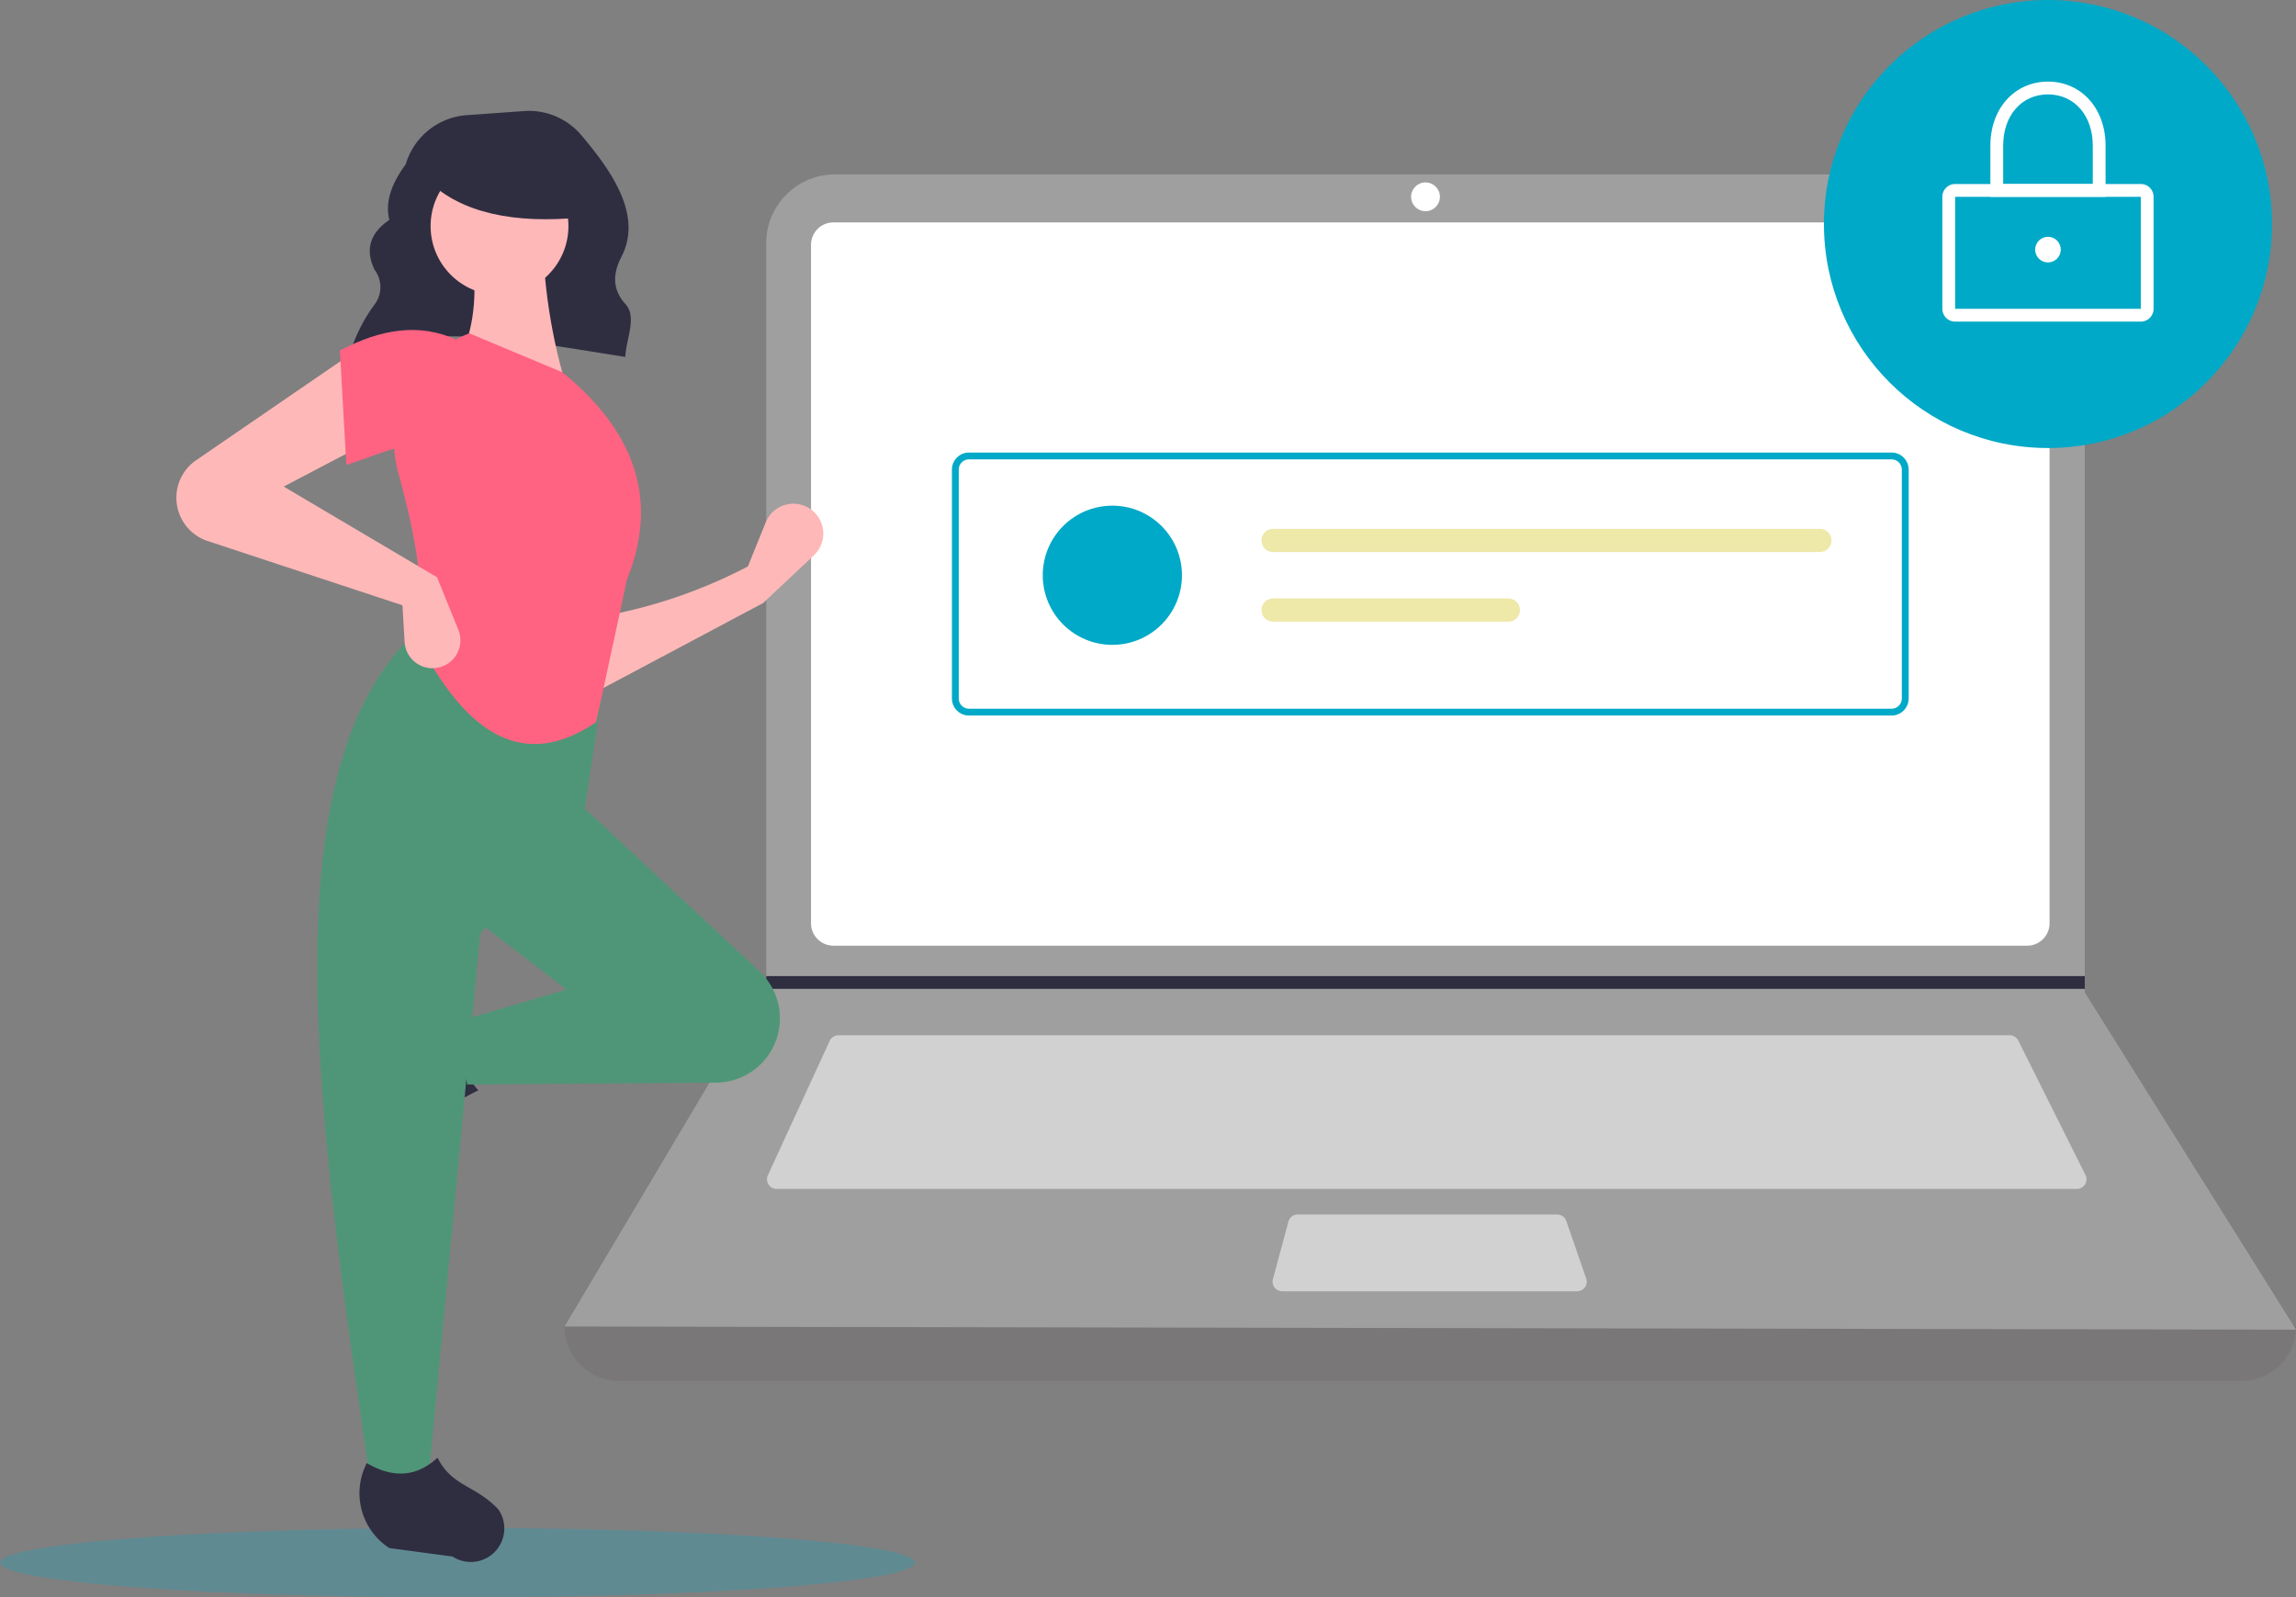 <svg xmlns="http://www.w3.org/2000/svg" width="320.112" height="222.719" viewBox="0 0 320.112 222.719"><rect x="0" y="0" width="320.112" height="222.719" fill="#808080" stroke="none"/><g transform="translate(0 0)"><ellipse cx="63.78" cy="4.844" rx="63.78" ry="4.844" transform="translate(0 213.031)" fill="#00a9c7" opacity="0.253"></ellipse><path d="M324.272,246.392c11.1-4.721,24.925-1.73,38.426.346.126-2.514,1.649-5.574.053-7.328-1.938-2.131-1.76-4.37-.593-6.622,2.982-5.758-1.29-11.886-5.6-16.98a9.555,9.555,0,0,0-7.975-3.347l-7.992.571a9.571,9.571,0,0,0-8.5,6.841h0c-1.908,2.6-2.93,5.183-2.287,7.758-2.858,1.953-3.339,4.311-2.054,6.969a4.006,4.006,0,0,1-.05,4.887,22.563,22.563,0,0,0-3.355,6.663Z" transform="translate(-275.52 -196.975)" fill="#2f2e41"></path><path d="M632.311,629.332H406.085a7.585,7.585,0,0,1-7.585-7.585h0q123.01-14.3,241.4,0h0A7.585,7.585,0,0,1,632.311,629.332Z" transform="translate(-319.784 -436.795)" fill="#797777"></path><path d="M639.9,395.456l-241.4-.446,27.977-47.074.134-.223V243.965a9.588,9.588,0,0,1,9.59-9.589H600.858a9.588,9.588,0,0,1,9.589,9.59v104.46Z" transform="translate(-319.784 -210.058)" fill="#9f9f9f"></path><path d="M486.736,250.957a3.127,3.127,0,0,0-3.123,3.123v94.6a3.127,3.127,0,0,0,3.123,3.123H653.17a3.127,3.127,0,0,0,3.123-3.123v-94.6a3.127,3.127,0,0,0-3.123-3.123Z" transform="translate(-370.539 -219.946)" fill="#fff"></path><path d="M478.366,531.718a1.342,1.342,0,0,0-1.216.779l-8.621,18.741a1.339,1.339,0,0,0,1.216,1.9H651.031a1.338,1.338,0,0,0,1.2-1.937l-9.37-18.741a1.332,1.332,0,0,0-1.2-.74Z" transform="translate(-361.471 -387.371)" fill="#d1d1d1"></path><circle cx="2.008" cy="2.008" r="2.008" transform="translate(196.737 25.434)" fill="#fff"></circle><path d="M646.528,593.619a1.341,1.341,0,0,0-1.293.99l-2.162,8.032a1.339,1.339,0,0,0,1.292,1.687h41.124a1.338,1.338,0,0,0,1.265-1.776l-2.78-8.032a1.339,1.339,0,0,0-1.265-.9Z" transform="translate(-465.602 -424.284)" fill="#d1d1d1"></path><path d="M448.276,337.135v1.785H264.306l.138-.223v-1.562Z" transform="translate(-157.613 -201.043)" fill="#2f2e41"></path><circle cx="31.234" cy="31.234" r="31.234" transform="translate(254.297 0)" fill="#00a9c7"></circle><path d="M902.022,256.879h-25.88a1.787,1.787,0,0,1-1.785-1.785V239.477a1.787,1.787,0,0,1,1.785-1.785h25.88a1.787,1.787,0,0,1,1.785,1.785v15.617a1.787,1.787,0,0,1-1.785,1.785Zm-25.88-17.4v15.617h25.881V239.477Z" transform="translate(-603.551 -212.036)" fill="#fff"></path><path d="M907,218.384H890.938v-7.139c0-5.171,3.378-8.924,8.032-8.924S907,206.074,907,211.245ZM892.723,216.6h12.494v-5.354c0-4.2-2.569-7.139-6.247-7.139s-6.247,2.936-6.247,7.139Z" transform="translate(-613.438 -190.943)" fill="#fff"></path><circle cx="1.785" cy="1.785" r="1.785" transform="translate(283.747 33.019)" fill="#fff"></circle><path d="M663.287,367.112H534.661a2.385,2.385,0,0,1-2.382-2.382V332.823a2.385,2.385,0,0,1,2.382-2.382H663.287a2.385,2.385,0,0,1,2.382,2.382V364.73A2.385,2.385,0,0,1,663.287,367.112ZM534.661,331.394a1.431,1.431,0,0,0-1.429,1.429V364.73a1.431,1.431,0,0,0,1.429,1.429H663.287a1.431,1.431,0,0,0,1.429-1.429V332.823a1.431,1.431,0,0,0-1.429-1.429Z" transform="translate(-399.56 -267.344)" fill="#00a9c7"></path><circle cx="9.703" cy="9.703" r="9.703" transform="translate(145.384 70.505)" fill="#00a9c7"></circle><path d="M640.814,356.805a1.617,1.617,0,1,0,0,3.234h76.237a1.617,1.617,0,0,0,0-3.234Z" transform="translate(-463.318 -283.066)" fill="#eee8a9"></path><path d="M640.814,380.842a1.617,1.617,0,1,0,0,3.234h32.8a1.617,1.617,0,1,0,0-3.234Z" transform="translate(-463.318 -297.4)" fill="#eee8a9"></path><path d="M431.452,361.983l-23.778,12.641-.3-10.534a70.419,70.419,0,0,0,21.972-7.224l2.487-6.144a4.165,4.165,0,0,1,7.079-1.081h0a4.165,4.165,0,0,1-.367,5.679Z" transform="translate(-325.075 -277.887)" fill="#ffb8b8"></path><path d="M322.855,539.717h0a4.672,4.672,0,0,1,.593-3.78l5.223-8.016a9.128,9.128,0,0,1,11.842-3.124h0c-2.2,3.737-1.889,7.015.758,9.863a47.484,47.484,0,0,0-11.277,7.688,4.672,4.672,0,0,1-7.139-2.631Z" transform="translate(-274.577 -382.635)" fill="#2f2e41"></path><path d="M404.968,485.428h0a8.963,8.963,0,0,1-7.618,4.351l-34.7.263-1.5-8.728L376.5,476.8l-12.942-9.932L377.7,450.313l25.694,23.948a8.963,8.963,0,0,1,1.575,11.168Z" transform="translate(-297.508 -338.827)" fill="#4f9678"></path><path d="M328.583,509.552h-8.126c-7.3-50.014-14.723-100.168,7.224-118.888l25.884,4.214-3.311,21.972L335.807,433.4Z" transform="translate(-268.859 -303.257)" fill="#4f9678"></path><path d="M344.406,692h0a4.672,4.672,0,0,1-3.78-.593l-8.824-1.186a9.128,9.128,0,0,1-3.125-11.842h0c3.737,2.195,7.015,1.889,9.863-.759,2.013,4.064,5.329,3.816,8.5,7.24A4.672,4.672,0,0,1,344.406,692Z" transform="translate(-277.538 -474.38)" fill="#2f2e41"></path><path d="M376.94,277.222l-15.049-3.612c2.5-5.116,2.705-10.809,1.5-16.855l10.233-.3A78.589,78.589,0,0,0,376.94,277.222Z" transform="translate(-297.953 -223.224)" fill="#ffb8b8"></path><path d="M367.793,343.471c-10.955,7.465-18.7.255-24.6-10.868.821-6.807-.508-14.952-2.97-23.8a16.2,16.2,0,0,1,9.892-19.538h0l12.942,5.418c10.989,8.958,13.152,18.661,9.029,28.894Z" transform="translate(-284.669 -242.788)" fill="#ff6381"></path><path d="M291.425,308.312l-12.039,6.321,21.37,12.641,2.973,7.335a3.89,3.89,0,0,1-2.337,5.139h0a3.89,3.89,0,0,1-5.152-3.449l-.3-5.112-27.161-8.963a6.351,6.351,0,0,1-3.985-3.88h0a6.351,6.351,0,0,1,2.383-7.388l21.841-14.984Z" transform="translate(-239.827 -246.789)" fill="#ffb8b8"></path><path d="M337.136,304.822c-5.021-2.2-9.587.19-15.35,2.107l-.9-15.952c5.723-3.05,11.179-3.872,16.253-1.5Z" transform="translate(-273.499 -242.095)" fill="#ff6381"></path><circle cx="9.608" cy="9.608" r="9.608" transform="translate(60.035 21.916)" fill="#ffb8b8"></circle><path d="M372.895,236.487c-9.513.932-16.762-.624-21.395-5.054v-3.568h20.587Z" transform="translate(-291.756 -206.176)" fill="#2f2e41"></path></g></svg>